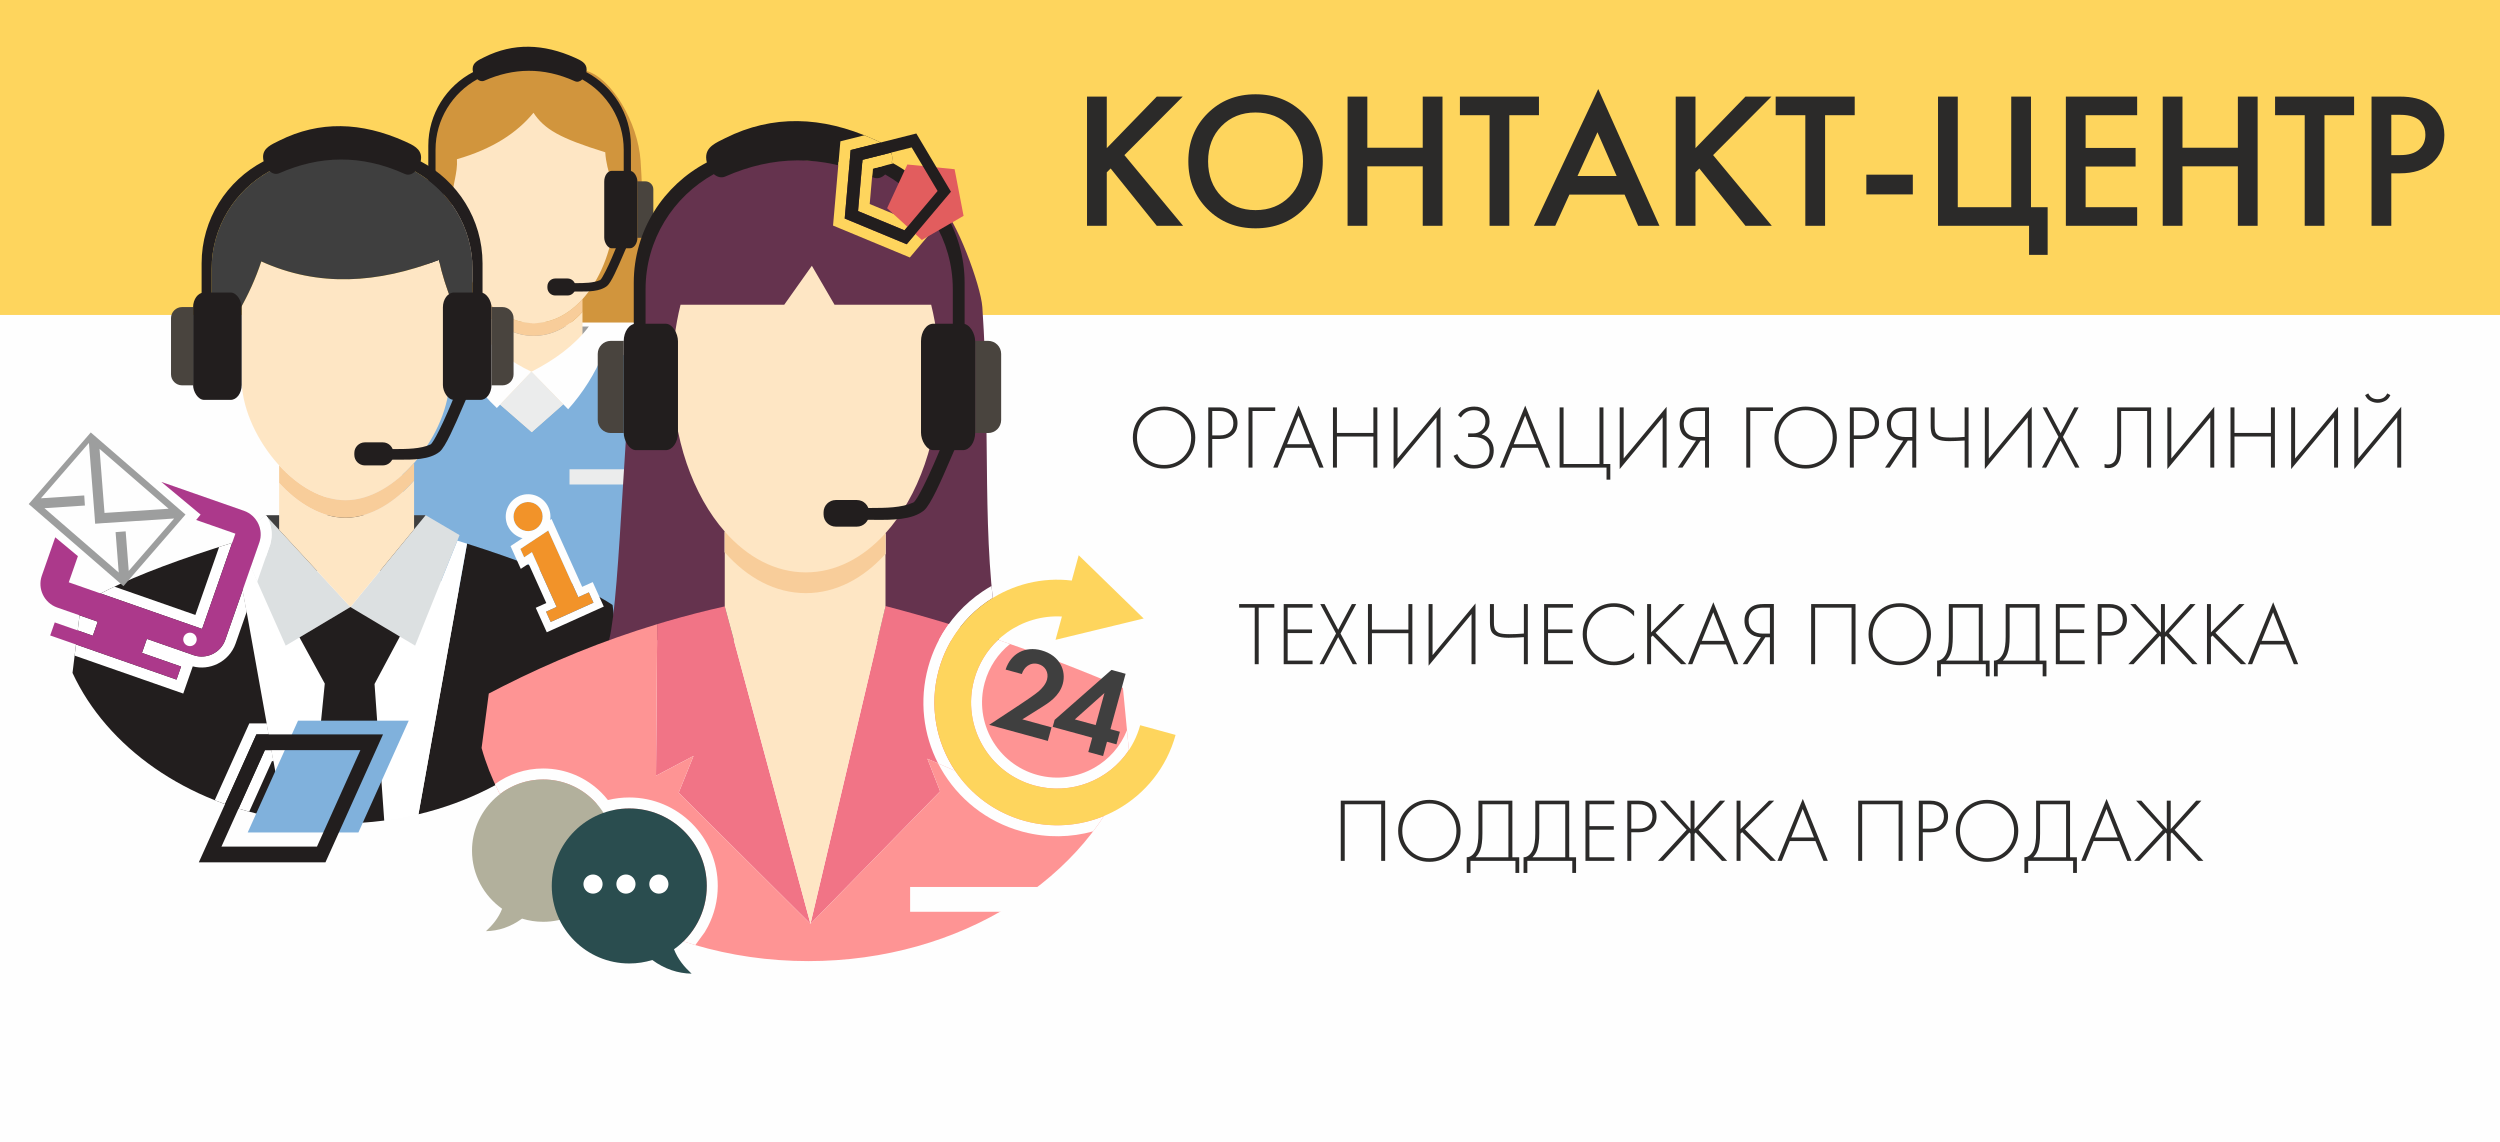 <?xml version="1.0" encoding="UTF-8"?> <!-- Creator: CorelDRAW X7 --> <svg xmlns="http://www.w3.org/2000/svg" xmlns:xlink="http://www.w3.org/1999/xlink" xml:space="preserve" width="100%" height="100%" shape-rendering="geometricPrecision" text-rendering="geometricPrecision" image-rendering="optimizeQuality" fill-rule="evenodd" clip-rule="evenodd" viewBox="0 0 537633 245533"> <g id="Слой_x0020_1">  <g id="_1815112729712"> <rect fill="#FEFEFE" width="537633" height="245533"></rect> <rect fill="#FED55D" width="537633" height="67733"></rect> <rect fill="none" stroke="#2B2A29" stroke-width="762" x="123466" y="67225" width="16855" height="9679"></rect> <path fill="#D1953D" d="M86552 69377c17107,-8 38563,-16 55669,-24 -4963,-4508 -3311,-17962 -4465,-34814 -562,-8199 -6224,-17722 -11623,-19291 -1644,-1039 -1221,82 -2866,-957 -6971,-373 -12310,700 -19281,327 -2725,2439 -5450,4877 -8175,7316 -920,2570 -1841,5140 -2761,7710 -3012,16854 -1689,36128 -6498,39733z"></path> <polygon fill="#9D9E9E" points="102039,69957 126627,70230 126627,78880 102039,78880 "></polygon> <path fill="#FEE6C4" d="M104091 73974l11291 41812 9883 -41812 0 -6908c-2929,3243 -6559,5163 -10490,5163 -4019,0 -7722,-2006 -10684,-5380l0 7125z"></path> <path fill="#EBECEC" d="M142014 120884l45 0 18028 0c-1153,-12034 -2307,-21668 -3460,-33702 -2086,-1747 -6335,-4144 -11242,-6397 -199,-92 -399,-183 -601,-274 -2268,10890 -2862,24977 -2770,40373z"></path> <path fill="#80B1DC" d="M86488 120884l44429 22093 11097 -22093c-92,-15396 502,-29483 2770,-40373 -6279,-2837 -13516,-5392 -18657,-6053l-3962 11569 -7812 6902 -8176 -7123 -2980 -11525c-5688,1070 -13207,4115 -19533,7279 2245,10620 -10610,32643 2824,39324z"></path> <rect fill="#EBECEC" x="122475" y="100919" width="17209" height="3273"></rect> <path fill="#FEFEFE" d="M102038 69957l-3084 5898c1459,4613 4256,8483 7893,11886l7440 -7803 7894 8075c3157,-3527 5765,-7603 7712,-12339l-3266 -5444c-3175,4174 -7471,7227 -12340,9708 -4394,-2082 -8581,-4995 -12249,-9981z"></path> <polygon fill="#EBECEC" points="121132,86940 114287,79938 107551,87003 114353,92929 "></polygon> <path fill="#F8CD9A" d="M125265 67066l0 -2734c-2929,3243 -6559,5163 -10490,5163 -4019,0 -7722,-2006 -10684,-5380l0 2734c2962,3374 6665,5380 10684,5380 3931,0 7561,-1920 10490,-5163z"></path> <path fill="#FEE6C4" d="M130161 32747c277,4451 2206,7378 2206,10569 0,14459 -7876,26179 -17592,26179 -9717,0 -17593,-11720 -17593,-26179 0,-3191 1294,-6108 1087,-9076 7660,-2208 12903,-5662 16457,-9986 2365,3539 5599,5452 15435,8493z"></path> <path fill="#49443E" d="M137076 38998l1712 0c942,0 1712,770 1712,1712l0 8716c0,942 -770,1712 -1712,1712l-1712 0 0 -12140z"></path> <path fill="#221E1E" d="M126087 15512c5694,2994 9601,8973 9601,15821l0 17861 -1557 0 0 -17003c0,-6474 -3606,-12146 -8907,-15110 -455,434 -1027,642 -1599,382 -6812,-3084 -13267,-2843 -19456,-116 -540,238 -1078,69 -1517,-311 -5346,2951 -8989,8648 -8989,15155l0 17003 -1556 0 0 -17861c0,-6857 3917,-12843 9625,-15833 -60,-229 -92,-460 -92,-683l0 0c0,-1391 1285,-1907 2529,-2529 6218,-3108 12718,-2897 19456,117 1269,568 2529,1138 2529,2529l0 0c0,189 -24,384 -67,578z"></path> <rect fill="#221E1E" x="129942" y="36742" width="7134" height="16654" rx="1621" ry="2304"></rect> <path fill="#EBECEC" d="M68416 121312l18387 0 153 0c52,-15249 -589,-29171 -2871,-39964 -141,71 -281,141 -421,212 -4491,2268 -8347,4575 -10496,6263 -1584,11975 -3168,21512 -4752,33489z"></path> <path fill="#221E1E" d="M132870 53345c455,0 910,0 1366,0 -1043,2345 -2922,7055 -3915,7849 -1828,1462 -5270,1039 -7627,1129 0,-348 0,-697 0,-1045 2071,-43 4717,123 6540,-719 688,-318 2799,-5099 3636,-7214z"></path> <path fill="#221E1E" fill-rule="nonzero" d="M132870 52964l1366 0 585 0 -237 534c-166,375 -402,922 -653,1505 -1069,2484 -2489,5780 -3373,6487 -1545,1236 -4059,1218 -6242,1202 -565,-3 -1111,-7 -1609,11l-394 15 0 -395 0 -1045 0 -372 374 -8 1124 -10c1802,-5 3832,-12 5264,-674 194,-89 660,-909 1201,-1983 816,-1620 1749,-3783 2240,-5026l96 -241 258 0zm784 762l-527 0c-513,1274 -1391,3293 -2173,4847 -610,1210 -1190,2160 -1561,2331 -1582,731 -3701,738 -5582,744l-736 5 0 280c393,-7 812,-4 1243,-1 2060,15 4433,32 5766,-1034 731,-585 2109,-3784 3147,-6195l423 -977z"></path> <rect fill="#221E1E" x="118101" y="60272" width="5265" height="2894" rx="1306" ry="1306"></rect> <path fill="#221E1E" fill-rule="nonzero" d="M119407 59891l2653 0c462,0 885,191 1191,495l1 1c304,306 495,728 495,1191l0 282c0,462 -191,885 -495,1191l-1 1c-306,304 -729,495 -1191,495l-2653 0c-463,0 -885,-191 -1191,-495l-1 -1c-304,-306 -495,-729 -495,-1191l0 -282c0,-463 191,-885 495,-1191l1 -1c306,-304 728,-495 1191,-495zm2653 762l-2653 0c-255,0 -487,105 -654,270l-1 1c-165,167 -270,399 -270,654l0 282c0,255 105,487 270,654l1 1c167,165 399,270 654,270l2653 0c255,0 487,-105 654,-270l1 -1c165,-167 270,-399 270,-654l0 -282c0,-255 -105,-487 -270,-654l-1 -1c-167,-165 -399,-270 -654,-270z"></path> <polygon fill="#FEFEFE" points="19519,92999 39891,110654 26544,126055 6172,108400 "></polygon> <path fill="#B2B3B3" d="M88182 42047l-1741 0c-957,0 -1739,782 -1739,1739l0 8860c0,957 782,1739 1739,1739l1741 0 0 -12338z"></path> <rect fill="#221E1E" x="88182" y="39754" width="7263" height="16925" rx="1650" ry="2342"></rect> <path fill="#221E1E" d="M100441 116918l91 29c10832,3441 19045,6663 25114,9706 2340,1173 4362,2320 6091,3442l947 7680c-4832,17929 -21362,32256 -42695,37334l8693 -48397 1759 -9794z"></path> <path fill="white" d="M50354 116611l91 -28c320,-99 642,-198 965,-296l4675 10518 5353 12043 13917 -8307 13916 8307 4877 -12126 4206 -10458c706,218 1402,437 2087,654l-1759 9794 -8693 48397c-5432,1293 -11174,1988 -17114,1988 -4046,0 -7999,-325 -11826,-938l-8863 -49345 -1832 -10203z"></path> <path fill="#221E1E" d="M17381 130095c1653,-1066 3573,-2139 5744,-3218 6766,-3364 15980,-6789 27229,-10266l1832 10203 8863 49345c-20929,-3355 -38040,-15443 -45455,-31444l1787 -14620z"></path> <rect fill="#3F3F3F" x="57122" y="110798" width="34415" height="11975"></rect> <polygon fill="#DCE0E1" points="98831,115078 91537,110798 75355,130541 61437,138848 51081,115545 57122,110798 75355,130541 89272,138848 "></polygon> <path fill="#221E1E" d="M64407 137076l10948 -6535 10635 6348 -5444 10207 2084 29365c-3177,417 -6435,636 -9755,636 -2029,0 -4034,-83 -6012,-241l2981 -29844 -5437 -9936z"></path> <path fill="#FEE6C4" d="M89049 103328l0 10506 -13694 16707 -15327 -16596 0 -10092c4035,4413 9145,7492 14276,7492l0 0c5332,0 10641,-3325 14745,-8017z"></path> <path fill="#FEE6C4" d="M96637 63482l0 18174c0,11214 -11119,25917 -22333,25917l0 0c-11214,0 -22332,-14702 -22332,-25917l0 -15807c1643,-2974 3076,-6158 4223,-9628 12270,5575 25059,4745 38191,-324 564,2594 1327,5118 2251,7585z"></path> <path fill="#F8CD9A" d="M89049 103328c-4104,4692 -9413,8017 -14745,8017l0 0c-5131,0 -10241,-3079 -14276,-7492l0 -3772c4035,4414 9145,7492 14276,7492l0 0c5332,0 10641,-3324 14745,-8016l0 3771z"></path> <path fill="#3F3F3F" d="M45515 75484l0 -17660c0,-13188 10790,-23978 23978,-23978l8144 0c13188,0 23978,10790 23978,23978l0 16153c-3249,-5731 -5840,-11693 -7229,-18080 -13132,5069 -25921,5899 -38191,324 -2480,7501 -6295,13666 -10680,19263z"></path> <rect fill="#221E1E" x="41524" y="62909" width="10448" height="23087" rx="2373" ry="3194"></rect> <path fill="#49443E" d="M41524 66038l-2374 0c-1306,0 -2373,1067 -2373,2373l0 12084c0,1306 1067,2373 2373,2373l2374 0 0 -16830z"></path> <path fill="#221E1E" d="M90463 34702c7894,4151 13309,12439 13309,21933l0 24759 -2157 0 0 -23570c0,-8975 -4999,-16839 -12349,-20947 -630,601 -1422,889 -2216,530 -9443,-4275 -18392,-3942 -26971,-162 -749,330 -1494,95 -2103,-431 -7412,4091 -12461,11989 -12461,21010l0 23570 -2158 0 0 -24759c0,-9507 5431,-17805 13343,-21950 -83,-317 -128,-637 -128,-946l0 0c0,-1929 1782,-2645 3507,-3507 8620,-4308 17631,-4016 26971,162 1760,788 3506,1578 3506,3506l0 0c0,262 -33,533 -93,802z"></path> <rect fill="#221E1E" x="95249" y="62909" width="10448" height="23087" rx="2373" ry="3194"></rect> <path fill="#49443E" d="M105697 66038l2374 0c1306,0 2373,1067 2373,2373l0 12084c0,1306 -1067,2373 -2373,2373l-2374 0 0 -16830z"></path> <path fill="#221E1E" d="M98010 85458c661,0 1321,0 1982,0 -1513,3403 -4239,10238 -5680,11391 -2653,2120 -7649,1507 -11069,1638 0,-506 0,-1011 1,-1517 3004,-62 6844,178 9490,-1044 999,-461 4063,-7400 5276,-10468z"></path> <path fill="#221E1E" fill-rule="nonzero" d="M98010 85077l1982 0 585 0 -238 534c-223,503 -573,1314 -947,2183 -1544,3589 -3593,8351 -4843,9351 -2194,1754 -5810,1728 -8952,1706 -823,-5 -1617,-11 -2341,16l-393 16 0 -396 1 -1517 1 -372 372 -8c513,-10 1063,-12 1622,-14 2634,-8 5601,-18 7716,-995 321,-148 1026,-1369 1826,-2957 1188,-2360 2542,-5503 3255,-7306l96 -241 258 0zm1400 762l-1142 0c-736,1839 -2035,4834 -3189,7127 -870,1726 -1689,3076 -2186,3305 -2265,1046 -5321,1056 -8034,1065 -420,1 -833,2 -1235,8l-1 751c621,-14 1288,-9 1976,-4 3020,21 6495,46 8476,-1538 1097,-877 3104,-5542 4617,-9059l718 -1655z"></path> <rect fill="#221E1E" x="76578" y="95510" width="7641" height="4200" rx="1896" ry="1896"></rect> <path fill="#221E1E" fill-rule="nonzero" d="M78473 95129l3851 0c624,0 1195,257 1607,668l1 1c411,412 668,981 668,1607l0 410c0,624 -257,1195 -668,1607l-1 1c-412,411 -983,668 -1607,668l-3851 0c-626,0 -1195,-257 -1607,-668l-1 -1c-411,-412 -668,-983 -668,-1607l0 -410c0,-626 257,-1195 668,-1607l1 -1c412,-411 981,-668 1607,-668zm3851 762l-3851 0c-416,0 -796,171 -1070,443l-1 1c-272,274 -443,654 -443,1070l0 410c0,416 171,796 443,1070l1 1c274,272 654,443 1070,443l3851 0c416,0 796,-171 1070,-443l1 -1c272,-274 443,-654 443,-1070l0 -410c0,-416 -171,-796 -443,-1070l-1 -1c-274,-272 -654,-443 -1070,-443z"></path> <path fill="#49443E" d="M134134 73304l-2795 0c-1538,0 -2795,1257 -2795,2795l0 14231c0,1538 1257,2795 2795,2795l2795 0 0 -19821z"></path> <polygon fill="none" points="145952,170480 149152,162557 141076,166823 141339,134226 141076,166823 149152,162557 145952,170480 174293,198669 "></polygon> <path fill="#65334E" d="M130976 137681c27927,-13 55855,-27 83783,-40 -3837,-21682 -1621,-44105 -3506,-71617 -316,-4613 -5679,-19180 -9127,-21971 -2373,-2912 -1864,-724 -4237,-3636 -2685,-1696 -5371,-3393 -8056,-5089 -11382,-610 -22764,-1219 -34146,-1829 -4449,3982 -8897,7964 -13346,11945 -1503,4196 -3006,8392 -4509,12587 -3698,27974 -4339,69955 -6856,79650zm59453 -18553l0 -4465c-4782,5295 -10709,8430 -17128,8430 -6560,0 -12606,-3275 -17442,-8783l0 4463c4836,5508 10882,8784 17442,8784 6419,0 12346,-3134 17128,-8429z"></path> <path fill="#F17486" d="M174293 198669l-28341 -28189 3200 -7923 -8076 4266 263 -32597c730,-222 1462,-439 2196,-653 4027,-1172 8133,-2230 12324,-3167l18245 67560 189 703z"></path> <polygon fill="#EBECEC" points="207815,166823 199435,163166 202177,170176 174293,198669 202177,170176 199435,163166 207815,166823 206834,135044 "></polygon> <path fill="#F17486" d="M206834 135044l981 31779 -8380 -3657 2742 7010 -27884 28493 48 -203 16088 -68133c4472,1163 8854,2401 13155,3706 1088,331 2171,666 3250,1005z"></path> <path fill="#FE9494" d="M243049 164197l-1559 -16268c-486,-207 -972,-414 -1459,-620 -10593,-4482 -21601,-8619 -33198,-12265l381 12337 601 19442 -8380 -3657 2742 7010 -27884 28493 -28340 -28189 3199 -7923 -8075 4266 155 -19298 107 -13299c-11705,3552 -22735,8069 -33215,13371 -1007,510 -2009,1027 -3007,1551l-1548 11707c7337,26250 36013,45832 70272,45832 32788,0 60460,-17938 69208,-42490z"></path> <polygon fill="#FEFEFE" points="195725,190746 221517,190746 223761,190746 223761,196079 213486,196079 195725,196079 "></polygon> <path fill="#FEE6C4" d="M200249 65536c1147,4616 1774,9608 1774,14817 0,14054 -4558,26522 -11594,34312l0 4463 0 11278 -16136 68263 -18434 -68263 0 -11633 0 -4463 36 40c-6877,-7807 -11316,-20129 -11316,-33997 0,-5209 627,-10201 1774,-14817l22298 0 5942 -8381 4876 8381 20780 0z"></path> <path fill="#F8CD9A" d="M190429 119128l0 -4464c-4783,5294 -10709,8430 -17128,8430 -6560,0 -12606,-3275 -17442,-8784l0 4463c4836,5508 10882,8784 17442,8784 6419,0 12345,-3134 17128,-8429z"></path> <path fill="#49443E" d="M209711 73304l2795 0c1538,0 2795,1257 2795,2795l0 14231c0,1538 -1257,2795 -2795,2795l-2795 0 0 -19821z"></path> <path fill="#221E1E" d="M191770 34960c9296,4888 15674,14649 15674,25830l0 29159 -2541 0 0 -27759c0,-10570 -5886,-19830 -14543,-24669 -742,708 -1675,1047 -2610,624 -11121,-5035 -21660,-4643 -31764,-191 -882,389 -1759,113 -2477,-507 -8728,4818 -14675,14119 -14675,24743l0 27759 -2541 0 0 -29159c0,-11196 6396,-20969 15714,-25851 -98,-373 -150,-750 -150,-1114l0 0c0,-2271 2097,-3114 4129,-4129 10152,-5074 20764,-4730 31764,190 2073,928 4129,1859 4129,4130l0 0c0,308 -38,626 -109,944z"></path> <rect fill="#221E1E" x="134134" y="69619" width="11667" height="27190" rx="2650" ry="3762"></rect> <rect fill="#221E1E" x="198065" y="69619" width="11647" height="27190" rx="2646" ry="3762"></rect> <path fill="#221E1E" d="M202813 96037c781,0 1561,0 2342,0 -1788,4021 -5009,12097 -6712,13459 -3134,2505 -9037,1781 -13078,1935 1,-597 1,-1195 2,-1792 3549,-73 8086,210 11212,-1234 1180,-545 4800,-8742 6234,-12368z"></path> <path fill="#221E1E" fill-rule="nonzero" d="M202813 95656l2342 0 585 0 -238 534c-282,635 -683,1565 -1120,2582 -1822,4235 -4240,9850 -5702,11020 -2574,2057 -6834,2027 -10536,2000 -973,-6 -1911,-13 -2766,19l-393 16 0 -396 2 -1792 1 -372 372 -8c608,-12 1253,-15 1911,-17 3121,-9 6636,-21 9149,-1182 395,-182 1237,-1635 2190,-3526 1406,-2791 3006,-6504 3849,-8637l96 -241 258 0zm1759 762l-1501 0c-866,2168 -2411,5734 -3783,8458 -1022,2027 -1978,3610 -2550,3874 -2663,1230 -6267,1242 -9467,1252 -518,1 -1029,3 -1524,10l-2 1026c752,-19 1563,-12 2401,-6 3580,26 7699,55 10060,-1832 1309,-1047 3685,-6566 5476,-10728 303,-706 594,-1381 890,-2054z"></path> <rect fill="#221E1E" x="177491" y="107914" width="9028" height="4962" rx="2240" ry="2240"></rect> <path fill="#221E1E" fill-rule="nonzero" d="M179730 107533l4550 0c720,0 1377,296 1850,769 474,474 770,1131 770,1851l0 484c0,718 -296,1375 -770,1849l-1 1c-474,474 -1131,770 -1849,770l-4550 0c-720,0 -1377,-296 -1851,-770 -473,-473 -769,-1130 -769,-1850l0 -484c0,-720 296,-1375 769,-1850l1 -1c475,-473 1130,-769 1850,-769zm4550 762l-4550 0c-511,0 -977,210 -1313,544l-1 1c-334,336 -544,802 -544,1313l0 484c0,511 210,977 545,1312 336,336 802,546 1313,546l4550 0c512,0 978,-210 1312,-545l1 -1c335,-334 545,-800 545,-1312l0 -484c0,-511 -210,-977 -546,-1313 -335,-335 -801,-545 -1312,-545z"></path> <g> <path fill="#FED55D" d="M200474 42448c-605,-347 -921,-184 -1969,-1316l-2238 2656 -2447 2904 -3398 -1411 -3388 -1407 330 -3790 334 -3834 2568 -649 -433 -273 -4408 -236 -417 4789 -480 5509 4988 2071 4989 2072 3563 -4230 2406 -2855z"></path> <path fill="#FED55D" d="M191770 34960c111,58 222,118 332,178l-756 191 -3648 921 -157 1802c-766,-343 -1530,-660 -2291,-951l238 -2730 5285 -1333 880 -222c145,354 226,750 226,1199l0 0c0,309 -38,627 -109,945zm5932 4125c1071,960 2071,1997 2992,3103l-2007 2381c-497,-620 -1021,-1218 -1567,-1794l1628 -1932 -1046 -1758z"></path> </g> <g> <path fill="#FED55D" d="M203674 45868c-541,-798 -1064,-1423 -1549,-1815l-2380 2825 -4761 5650 -6665 -2767 -6665 -2767 641 -7361 409 -4687 -2363 -126 -402 4609 -641 7361 -150 1720 1600 664 6665 2767 6665 2768 1591 660 1117 -1325 4761 -5651 2127 -2525z"></path> <path fill="#FED55D" d="M202125 44053c472,670 917,1361 1334,2070l-1912 2270 -162 192c-402,-725 -835,-1431 -1297,-2115l2037 -2417zm-19529 -7870c-775,-240 -1548,-453 -2318,-640l303 -3475 146 -1674 1637 -414 3516 -887c622,250 1245,514 1870,793 550,247 1100,493 1610,765l-6423 1621 -341 3911z"></path> </g> <g> <path fill="#FEFEFE" d="M201905 137647l2699 -1c2210,-3749 5286,-6830 8885,-9048 -93,-860 -178,-1723 -256,-2587 -665,374 -1315,775 -1948,1201 -3872,2605 -7127,6157 -9380,10435zm12700 -6l154 0 -21 -124 -133 124z"></path> <polygon fill="#FEFEFE" points="205416,165776 201741,164173 "></polygon> <path fill="#FEFEFE" d="M205416 165776l-3675 -1603c-3157,-6165 -4109,-13485 -2134,-20696 943,-3442 2472,-6566 4451,-9293 799,244 1596,490 2390,739 -2050,2651 -3628,5739 -4568,9173 -2108,7698 -583,15533 3536,21680z"></path> <path fill="#FEFEFE" d="M242772 161310l-410 -4275c-1386,3503 -3907,6297 -7013,8067 -3595,2049 -7971,2728 -12273,1550 -4298,-1177 -7714,-3988 -9760,-7579 -2049,-3595 -2728,-7971 -1550,-12273 933,-3405 2890,-6257 5448,-8312 -853,-298 -1709,-593 -2568,-886 -2395,2254 -4220,5175 -5153,8579 -2701,9860 3103,20043 12964,22744 7905,2165 16018,-1138 20315,-7615zm-19080 -20490l-20 -8 -4 14 24 -6zm-18276 24956l-3675 -1603c197,384 401,763 615,1137 3645,6395 9732,11401 17396,13500l338 93 9 0c5101,1330 10246,1203 14989,-126 817,-1077 1594,-2176 2328,-3297 -5222,2158 -11173,2666 -17045,1057 -6367,-1744 -11549,-5675 -14955,-10761z"></path> </g> <path fill="#FEFEFE" d="M106448 168623c337,727 692,1446 1062,2159 2579,-1977 5803,-3152 9302,-3152 4582,0 8692,2014 11497,5204 -2434,966 -4620,2419 -6440,4239 -2014,2014 -3579,4478 -4531,7227 616,637 1249,1263 1896,1878 1431,-5303 5413,-9558 10548,-11369 1479,2354 2334,5139 2334,8125 0,3985 -1523,7613 -4018,10335 660,445 1328,880 2007,1305 2725,-3109 4377,-7182 4377,-11640 0,-3191 -846,-6185 -2326,-8768 1027,-198 2087,-303 3172,-303 9205,0 16668,7462 16668,16668 0,4670 -1921,8890 -5015,11917 842,277 1691,543 2548,795l2018 -2761c244,-396 474,-801 688,-1215 1358,-2622 2126,-5594 2126,-8736 0,-5255 -2131,-10015 -5575,-13458 -3444,-3444 -8203,-5575 -13458,-5575 -1583,0 -3121,193 -4592,557 -443,-567 -921,-1106 -1430,-1615 -3197,-3197 -7615,-5175 -12494,-5175 -3872,0 -7453,1246 -10364,3358z"></path> <path fill="#B2B09C" d="M107981 195434c-770,1992 -2040,3483 -3469,4816 2691,-53 5285,-889 7757,-2698l-1 0c1436,446 2962,686 4544,686 8453,0 15304,-6852 15304,-15304 0,-8452 -6851,-15304 -15304,-15304 -8452,0 -15304,6852 -15304,15304 0,5164 2558,9730 6475,12501l-2 -1z"></path> <path fill="#FED55D" d="M245200 155961l7613 2085c-3852,14065 -18377,22344 -32442,18491 -14064,-3852 -22343,-18376 -18491,-32441 3503,-12787 15826,-20790 28606,-19244l1491 -5447 13976 13605 -18958 4585 1372 -5009c-8527,-479 -16527,5025 -18874,13595 -2700,9860 3103,20043 12964,22744 9860,2700 20042,-3104 22743,-12964z"></path> <path fill="#3F3F3F" fill-rule="nonzero" d="M242067 144900l-3049 -835 -12215 10744 -414 1512 8495 2326 -842 3075 3179 871 842 -3075 2032 557 742 -2710 -2032 -557 3262 -11908zm-10923 9810l6373 -5678 -1891 6905 -4482 -1227z"></path> <path fill="#3F3F3F" fill-rule="nonzero" d="M212724 155883l12611 3454 799 -2918 -6279 -1720 3888 -2437c1755,-1088 4081,-2523 4816,-5207 756,-2762 -572,-6095 -4610,-7201 -3440,-942 -6562,639 -7689,4140l3491 957c459,-1471 1783,-2621 3555,-2136 1459,400 2287,1775 1858,3338 -278,1016 -1118,1935 -1779,2510 -883,767 -3550,2529 -3963,2808l-6698 4412z"></path> <polygon fill="#F29329" points="118423,133760 120696,132735 125358,130633 127631,129608 126633,127394 124360,128418 118711,115889 117896,114082 111900,118048 112715,119854 114389,118747 119698,130520 117425,131545 "></polygon> <path fill="#FEFEFE" d="M121383 134260l-2273 1025 -1524 687 -688 -1525 -998 -2215 -688 -1524 1525 -688 748 -337 -3813 -8457 -34 22 -1640 1085 -808 -1792 -815 -1806 -584 -1297 1186 -785 5996 -3965 1641 -1085 807 1792 815 1807 4961 11004 748 -338 1525 -687 688 1525 998 2215 688 1525 -1526 687 -2273 1025 -4662 2102zm-2960 -500l2273 -1025 4662 -2102 2273 -1025 -998 -2214 -2273 1024 -5649 -12529 -815 -1807 -5995 3966 814 1806 1674 -1107 5309 11773 -2273 1025 998 2215z"></path> <circle fill="#F29329" transform="matrix(0.055 -0.025 0.025 0.055 113567 111090)" r="51858"></circle> <path fill="#FEFEFE" d="M111967 106559c1102,-390 2267,-353 3298,37 1152,436 2138,1311 2683,2520 545,1208 548,2524 113,3672 -436,1152 -1311,2138 -2519,2683l-1 0c-1208,545 -2523,548 -3672,113 -1152,-436 -2137,-1310 -2682,-2519l2 -1 0 0 -3 1 -24 -55 -126 -252 0 -68c-390,-1102 -353,-2267 37,-3298 436,-1152 1311,-2137 2519,-2682l334 -151 41 0zm313 1676c1577,-711 3432,-9 4143,1568 711,1577 9,3432 -1569,4143 -1577,711 -3431,9 -4142,-1568 -711,-1577 -9,-3432 1568,-4143z"></path> <path fill="#2A4D4F" d="M144946 204146c839,2169 2223,3793 3779,5244 -2932,-58 -5756,-968 -8449,-2938l1 0c-1564,486 -3226,747 -4949,747 -9206,0 -16669,-7462 -16669,-16668 0,-9206 7463,-16668 16669,-16668 9205,0 16668,7462 16668,16668 0,5624 -2786,10597 -7052,13616l2 -1z"></path> <circle fill="white" cx="141690" cy="190123" r="2061"></circle> <circle fill="white" cx="134611" cy="190123" r="2061"></circle> <circle fill="white" cx="127531" cy="190123" r="2061"></circle> <g> <polygon fill="white" points="55320,125084 53045,131594 52197,126873 53922,121938 "></polygon> <path fill="white" d="M46735 142781c-1600,772 -3466,997 -5284,527l-285 816 -980 2802 -778 2228 -2225 -777 -21134 -7387 293 -2395 21618 7555 979 -2803 -8408 -2938 1055 -3019 10025 3504c2787,974 5863,-509 6837,-3296l3749 -10725 848 4721 -2370 6781c-702,2010 -2160,3548 -3940,4406zm-22134 -16620l17413 6086 5110 -14621c921,-295 1857,-589 2807,-884l-6469 18509 -21810 -7623c477,-250 968,-500 1473,-751 479,-238 972,-477 1476,-716zm-7890 9417l397 -3248 3913 1368 -1055 3019 -3255 -1139z"></path> <path fill="white" d="M57222 110798c155,247 296,502 423,764 796,1652 1010,3588 477,5462l0 42 -138 396 -862 2466 0 -9130 100 0z"></path> <path fill="white" d="M57405 111105c85,150 165,302 240,457 796,1652 1010,3588 477,5462l0 42 -138 396 -2664 7622 -1398 -3147 1835 -5251c537,-1537 327,-3161 -436,-4473l1801 -1415 283 307z"></path> </g> <path fill="#AC398B" d="M38939 143348l-8408 -2939 1055 -3019 10025 3504c2787,974 5863,-509 6837,-3296l7309 -20912c974,-2787 -509,-5864 -3296,-6838l-17767 -6209 8447 7029 -958 1152 8438 2950 -7159 20481 -28674 -10022 1966 -5626 -4873 -4055 -2887 8261c-974,2787 509,5863 3296,6837l8731 3052 -1055 3019 -8192 -2864 -980 2803 27166 9494 979 -2802zm2310 -7009c-655,-228 -1371,117 -1600,772 -229,654 117,1371 771,1600 655,229 1372,-116 1601,-771 228,-655 -117,-1372 -772,-1601z"></path> <path fill="#9D9E9E" d="M39892 110653l-20373 -17654 -13347 15401 20372 17655 13348 -15402zm-3630 -1247l-14858 -12876 1070 13775 13788 -899zm-14539 3128l-1250 97 -1 -15 -15 1 -82 -1251 -1252 -16118 -10319 11907 9311 -608 142 2170 -8700 568 15974 13844 -675 -8693 2168 -168 661 8503 9760 -11263 -15722 1026z"></path> <polygon fill="#E25D5E" points="205290,36389 206255,41404 207219,46419 202733,49012 198247,51605 194510,48192 190773,44779 192950,40077 195127,35375 200209,35882 "></polygon> <path fill="#221E1E" d="M197060 28708l3723 6260 3723 6259 -4761 5651 -4761 5650 -6665 -2767 -6665 -2767 641 -7361 642 -7361 7062 -1782 7061 -1782zm-1001 2996l2786 4685 2787 4685 -3564 4229 -3563 4230 -4989 -2072 -4988 -2071 480 -5509 480 -5510 5285 -1333 5286 -1334z"></path> <g> <path fill="white" d="M58384 161318l19118 0 -7082 15739c-849,-28 -1693,-70 -2533,-125l5962 -13249 -15040 0 -425 -2365z"></path> <path fill="white" d="M56961 161318l1423 0 425 2365 -323 0 -4893 10872c-770,-209 -1533,-431 -2290,-664l5658 -12573z"></path> <path fill="white" d="M68415 161318l9087 0 -7082 15739c-849,-28 -1693,-70 -2533,-126l5962 -13248 -5671 0 237 -2365z"></path> </g> <g> <path fill="white" d="M57352 155572l25018 0 3654 0 -1501 3336 -8149 18108c-870,41 -1744,66 -2623,76l8619 -19154 -24594 0 -424 -2366z"></path> <path fill="white" d="M55136 155572l2216 0 424 2366 -2640 0 -6743 14984c-746,-267 -1484,-544 -2214,-834l6804 -15121 628 -1395 1525 0z"></path> <path fill="white" d="M68989 155572l12158 0 168 2366 -12563 0 237 -2366zm12823 9360l-5438 12084c-870,40 -1744,66 -2624,76l7709 -17130 353 4970z"></path> </g> <path fill="#80B1DC" fill-rule="nonzero" d="M64090 154980l23808 0 -10822 24049 -23809 0 10823 -24049zm11904 0m6493 12024m-17315 12025m-6493 -12025"></path> <path fill="#221E1E" d="M55136 157938l27234 0 -12379 27509 -27234 0 12379 -27509zm1825 3380l20541 0 -9336 20748 -20542 0 9337 -20748z"></path> <path fill="#2B2A29" fill-rule="nonzero" d="M238017 20775l0 11081 10748 -11081 5582 0 -12539 12581 12623 15205 -5666 0 -9915 -12331 -833 833 0 11498 -4249 0 0 -27786 4249 0zm21663 3624c2749,-2749 6193,-4124 10331,-4124 4138,0 7582,1375 10331,4124 2750,2749 4125,6179 4125,10290 0,4110 -1375,7540 -4125,10289 -2749,2750 -6193,4125 -10331,4125 -4138,0 -7582,-1375 -10331,-4125 -2750,-2749 -4124,-6179 -4124,-10289 0,-4111 1374,-7541 4124,-10290zm2999 17851c1916,1958 4361,2937 7332,2937 2972,0 5416,-979 7332,-2937 1916,-1958 2874,-4479 2874,-7561 0,-3083 -958,-5604 -2874,-7562 -1916,-1957 -4360,-2936 -7332,-2936 -2971,0 -5416,979 -7332,2936 -1916,1958 -2874,4479 -2874,7562 0,3082 958,5603 2874,7561zm31369 -21475l0 10998 11915 0 0 -10998 4249 0 0 27786 -4249 0 0 -12789 -11915 0 0 12789 -4249 0 0 -27786 4249 0zm36910 3999l-6374 0 0 23787 -4249 0 0 -23787 -6374 0 0 -3999 16997 0 0 3999zm21329 23787l-2916 -6707 -11873 0 -3041 6707 -4582 0 13830 -29411 13164 29411 -4582 0zm-13039 -10706l8415 0 -4124 -9415 -4291 9415zm25370 -17080l0 11081 10748 -11081 5582 0 -12539 12581 12622 15205 -5665 0 -9915 -12331 -833 833 0 11498 -4249 0 0 -27786 4249 0zm34243 3999l-6373 0 0 23787 -4250 0 0 -23787 -6373 0 0 -3999 16996 0 0 3999zm2500 17038l0 -4249 9998 0 0 4249 -9998 0zm15414 6749l0 -27786 4249 0 0 23787 11498 0 0 -23787 4249 0 0 23787 3582 0 0 10248 -3999 0 0 -6249 -19579 0zm42825 -27786l0 3999 -11081 0 0 7040 10748 0 0 3999 -10748 0 0 8749 11081 0 0 3999 -15331 0 0 -27786 15331 0zm9748 0l0 10998 11914 0 0 -10998 4250 0 0 27786 -4250 0 0 -12789 -11914 0 0 12789 -4249 0 0 -27786 4249 0zm36910 3999l-6374 0 0 23787 -4249 0 0 -23787 -6374 0 0 -3999 16997 0 0 3999zm3749 -3999l6124 0c2555,0 4582,500 6082,1499 1111,750 1965,1729 2562,2937 597,1208 895,2479 895,3812 0,2500 -902,4527 -2707,6082 -1695,1445 -3958,2167 -6791,2167l-1916 0 0 11289 -4249 0 0 -27786zm4249 3916l0 8665 1916 0c1778,0 3125,-396 4041,-1188 917,-791 1375,-1853 1375,-3187 0,-472 -62,-916 -187,-1333 -125,-416 -362,-868 -709,-1354 -347,-485 -909,-875 -1687,-1166 -778,-292 -1736,-437 -2874,-437l-1875 0z"></path> <path fill="#2B2A29" fill-rule="nonzero" d="M245563 89379c1294,-1294 2885,-1940 4773,-1940 1889,0 3480,646 4773,1940 1294,1293 1941,2872 1941,4734 0,1863 -647,3438 -1941,4725 -1293,1287 -2884,1930 -4773,1930 -1888,0 -3479,-643 -4773,-1930 -1293,-1287 -1940,-2862 -1940,-4725 0,-1862 647,-3441 1940,-4734zm621 8916c1112,1131 2496,1697 4152,1697 1656,0 3040,-566 4152,-1697 1113,-1132 1669,-2526 1669,-4182 0,-1668 -556,-3069 -1669,-4201 -1112,-1131 -2496,-1697 -4152,-1697 -1656,0 -3040,566 -4152,1697 -1112,1132 -1669,2533 -1669,4201 0,1656 557,3050 1669,4182zm16182 -3891l-1669 0 0 6151 -854 0 0 -12942 2503 0c1100,0 2005,294 2717,883 711,589 1067,1420 1067,2493 0,1061 -343,1895 -1029,2503 -685,608 -1597,912 -2735,912zm-1669 -6015l0 5239 1707 0c854,0 1540,-236 2057,-708 518,-472 776,-1109 776,-1911 0,-815 -262,-1456 -786,-1921 -523,-466 -1251,-699 -2182,-699l-1572 0zm7800 12166l0 -12942 5744 0 0 776 -4890 0 0 12166 -854 0zm15212 0l-1727 -4249 -5510 0 -1727 4249 -931 0 5452 -13330 5375 13330 -932 0zm-6927 -5025l4890 0 -2426 -6132 -2464 6132zm10730 -7917l0 5491 7839 0 0 -5491 854 0 0 12942 -854 0 0 -6675 -7839 0 0 6675 -854 0 0 -12942 854 0zm21421 12942l0 -10788 -9236 11118 0 -13272 854 0 0 10982 9236 -11118 0 13078 -854 0zm5239 -10749l-621 -524c750,-1229 1921,-1843 3512,-1843 983,0 1766,278 2348,834 621,569 931,1345 931,2328 0,1281 -569,2225 -1708,2833 828,207 1469,621 1921,1242 453,621 679,1345 679,2173 0,1358 -491,2393 -1474,3105 -750,543 -1688,814 -2814,814 -1073,0 -1979,-262 -2716,-785 -737,-524 -1287,-1174 -1649,-1950l815 -388c323,776 831,1361 1523,1756 692,394 1387,591 2086,591 879,0 1623,-226 2231,-679 737,-543 1106,-1364 1106,-2464 0,-905 -307,-1610 -922,-2115 -614,-504 -1458,-757 -2532,-757l-1164 0 0 -776 1164 0c686,0 1284,-236 1795,-708 511,-472 766,-1103 766,-1892 0,-672 -200,-1229 -601,-1668 -440,-479 -1067,-718 -1882,-718 -1177,0 -2109,530 -2794,1591zm18277 10749l-1727 -4249 -5510 0 -1727 4249 -931 0 5452 -13330 5375 13330 -932 0zm-6927 -5025l4890 0 -2426 -6132 -2464 6132zm9876 5025l0 -12942 854 0 0 12166 7722 0 0 -12166 854 0 0 12166 1475 0 0 3376 -815 0 0 -2600 -10090 0zm22158 0l0 -10788 -9236 11118 0 -13272 854 0 0 10982 9236 -11118 0 13078 -854 0zm3260 0l3919 -5801c-491,-13 -977,-110 -1455,-292 -168,-64 -340,-152 -514,-261 -175,-110 -395,-285 -660,-524 -265,-240 -482,-576 -650,-1009 -168,-434 -252,-928 -252,-1485 0,-763 168,-1400 504,-1911 337,-511 731,-896 1184,-1154 569,-337 1377,-505 2425,-505l2212 0 0 12942 -854 0 0 -5801 -970 0 -3880 5801 -1009 0zm5859 -12166l-1358 0c-750,0 -1339,104 -1765,311 -453,207 -809,530 -1068,970 -258,440 -388,944 -388,1513 0,906 285,1611 854,2115 505,453 1255,679 2251,679l1474 0 0 -5588zm8867 12166l0 -12942 5744 0 0 776 -4890 0 0 12166 -854 0zm7994 -11176c1294,-1294 2885,-1940 4773,-1940 1889,0 3480,646 4773,1940 1294,1293 1941,2872 1941,4734 0,1863 -647,3438 -1941,4725 -1293,1287 -2884,1930 -4773,1930 -1888,0 -3479,-643 -4773,-1930 -1293,-1287 -1940,-2862 -1940,-4725 0,-1862 647,-3441 1940,-4734zm621 8916c1112,1131 2496,1697 4152,1697 1656,0 3040,-566 4152,-1697 1113,-1132 1669,-2526 1669,-4182 0,-1668 -556,-3069 -1669,-4201 -1112,-1131 -2496,-1697 -4152,-1697 -1656,0 -3040,566 -4152,1697 -1112,1132 -1669,2533 -1669,4201 0,1656 557,3050 1669,4182zm16182 -3891l-1669 0 0 6151 -854 0 0 -12942 2503 0c1100,0 2005,294 2717,883 711,589 1067,1420 1067,2493 0,1061 -343,1895 -1029,2503 -685,608 -1597,912 -2735,912zm-1669 -6015l0 5239 1707 0c854,0 1540,-236 2057,-708 518,-472 776,-1109 776,-1911 0,-815 -262,-1456 -786,-1921 -523,-466 -1251,-699 -2182,-699l-1572 0zm6714 12166l3919 -5801c-491,-13 -977,-110 -1455,-292 -168,-64 -340,-152 -514,-261 -175,-110 -395,-285 -660,-524 -265,-240 -482,-576 -650,-1009 -168,-434 -252,-928 -252,-1485 0,-763 168,-1400 504,-1911 337,-511 731,-896 1184,-1154 569,-337 1377,-505 2425,-505l2212 0 0 12942 -854 0 0 -5801 -970 0 -3880 5801 -1009 0zm5859 -12166l-1358 0c-750,0 -1339,104 -1765,311 -453,207 -809,530 -1068,970 -258,440 -388,944 -388,1513 0,906 285,1611 854,2115 505,453 1255,679 2251,679l1474 0 0 -5588zm11254 12166l0 -5821c-1449,91 -2549,136 -3299,136 -1177,0 -2056,-142 -2639,-427 -569,-272 -937,-631 -1106,-1077 -168,-446 -252,-1051 -252,-1814l0 -3939 854 0 0 3939c0,259 6,462 19,611 13,149 49,340 107,573 58,232 165,439 320,620 155,182 356,330 602,447 401,194 1190,291 2367,291 892,0 1901,-45 3027,-136l0 -6345 853 0 0 12942 -853 0zm13582 0l0 -10788 -9236 11118 0 -13272 854 0 0 10982 9236 -11118 0 13078 -854 0zm3046 0l3551 -6597 -3396 -6345 932 0 2930 5530 2949 -5530 931 0 -3376 6345 3551 6597 -931 0 -3124 -5821 -3085 5821 -932 0zm16182 -12942l7296 0 0 12942 -854 0 0 -12166 -5588 0 0 7529c0,646 -10,1148 -29,1503 -20,356 -101,780 -243,1271 -142,492 -356,893 -640,1203 -466,518 -1093,776 -1882,776 -207,0 -466,-38 -776,-116l0 -776c258,77 498,116 718,116 504,0 924,-168 1261,-504 233,-233 404,-563 514,-990 110,-427 175,-798 194,-1115 19,-317 29,-773 29,-1368l0 -8305zm20024 12942l0 -10788 -9236 11118 0 -13272 854 0 0 10982 9236 -11118 0 13078 -854 0zm5200 -12942l0 5491 7839 0 0 -5491 854 0 0 12942 -854 0 0 -6675 -7839 0 0 6675 -854 0 0 -12942 854 0zm21421 12942l0 -10788 -9236 11118 0 -13272 854 0 0 10982 9236 -11118 0 13078 -854 0zm13582 0l0 -10788 -9236 11118 0 -13272 854 0 0 10982 9236 -11118 0 13078 -854 0zm-6907 -15581l679 -368c375,828 1054,1242 2037,1242 983,0 1662,-414 2037,-1242l679 368c-271,595 -662,1019 -1173,1271 -511,253 -1026,379 -1543,379 -517,0 -1032,-126 -1542,-379 -511,-252 -903,-676 -1174,-1271zm-234581 45703l-3357 0 0 12166 -854 0 0 -12166 -3356 0 0 -776 7567 0 0 776zm8226 -776l0 776 -5355 0 0 4696 5239 0 0 776 -5239 0 0 5918 5355 0 0 776 -6209 0 0 -12942 6209 0zm1494 12942l3551 -6597 -3396 -6345 932 0 2930 5530 2949 -5530 931 0 -3376 6345 3551 6597 -931 0 -3124 -5821 -3085 5821 -932 0zm11273 -12942l0 5491 7839 0 0 -5491 854 0 0 12942 -854 0 0 -6675 -7839 0 0 6675 -854 0 0 -12942 854 0zm21421 12942l0 -10788 -9236 11118 0 -13272 854 0 0 10982 9236 -11118 0 13078 -854 0zm11254 0l0 -5821c-1449,91 -2549,136 -3299,136 -1177,0 -2056,-142 -2639,-427 -569,-272 -937,-631 -1106,-1077 -168,-446 -252,-1051 -252,-1814l0 -3939 854 0 0 3939c0,259 6,462 19,611 13,149 49,340 107,573 58,232 165,439 320,620 155,182 356,330 602,447 401,194 1190,291 2367,291 892,0 1901,-45 3027,-136l0 -6345 853 0 0 12942 -853 0zm10555 -12942l0 776 -5355 0 0 4696 5239 0 0 776 -5239 0 0 5918 5355 0 0 776 -6209 0 0 -12942 6209 0zm13155 1514l0 1125c-556,-647 -1212,-1148 -1969,-1504 -757,-355 -1555,-533 -2396,-533 -1643,0 -3021,575 -4133,1727 -1112,1151 -1669,2554 -1669,4210 0,918 178,1759 534,2522 356,764 821,1381 1397,1853 576,473 1200,835 1872,1087 673,252 1346,378 2018,378 725,0 1475,-158 2251,-475 776,-317 1475,-812 2095,-1484l0 1125c-1215,1074 -2651,1610 -4307,1610 -1914,0 -3518,-653 -4812,-1959 -1293,-1307 -1940,-2872 -1940,-4696 0,-1862 653,-3441 1959,-4734 1307,-1294 2892,-1940 4754,-1940 1708,0 3156,562 4346,1688zm3648 -1514l0 6093 6112 -6093 1125 0 -6267 6190 6636 6752 -1164 0 -6093 -6170 -349 330 0 5840 -854 0 0 -12942 854 0zm17831 12942l-1727 -4249 -5510 0 -1727 4249 -931 0 5452 -13330 5375 13330 -932 0zm-6927 -5025l4890 0 -2426 -6132 -2464 6132zm8790 5025l3919 -5801c-491,-13 -977,-110 -1455,-292 -168,-64 -340,-152 -514,-261 -175,-110 -395,-285 -660,-524 -265,-240 -482,-576 -650,-1009 -168,-434 -252,-928 -252,-1485 0,-763 168,-1400 504,-1911 337,-511 731,-896 1184,-1154 569,-337 1377,-505 2425,-505l2212 0 0 12942 -854 0 0 -5801 -970 0 -3880 5801 -1009 0zm5859 -12166l-1358 0c-750,0 -1339,104 -1765,311 -453,207 -809,530 -1068,970 -258,440 -388,944 -388,1513 0,906 285,1611 854,2115 505,453 1255,679 2251,679l1474 0 0 -5588zm8867 -776l9547 0 0 12942 -854 0 0 -12166 -7839 0 0 12166 -854 0 0 -12942zm14281 1766c1294,-1294 2885,-1940 4773,-1940 1889,0 3480,646 4773,1940 1294,1293 1941,2872 1941,4734 0,1863 -647,3438 -1941,4725 -1293,1287 -2884,1930 -4773,1930 -1888,0 -3479,-643 -4773,-1930 -1293,-1287 -1940,-2862 -1940,-4725 0,-1862 647,-3441 1940,-4734zm621 8916c1112,1131 2496,1697 4152,1697 1656,0 3040,-566 4152,-1697 1113,-1132 1669,-2526 1669,-4182 0,-1668 -556,-3069 -1669,-4201 -1112,-1131 -2496,-1697 -4152,-1697 -1656,0 -3040,566 -4152,1697 -1112,1132 -1669,2533 -1669,4201 0,1656 557,3050 1669,4182zm14707 -10682l7296 0 0 12166 1474 0 0 3376 -815 0 0 -2600 -9662 0 0 2600 -815 0 0 -3376c439,0 840,-162 1203,-485 362,-324 646,-744 853,-1261 311,-789 466,-1921 466,-3396l0 -7024zm854 776l0 6248c0,1591 -155,2794 -466,3609 -220,582 -550,1093 -989,1533l7043 0 0 -11390 -5588 0zm11370 -776l7296 0 0 12166 1474 0 0 3376 -815 0 0 -2600 -9662 0 0 2600 -815 0 0 -3376c439,0 840,-162 1203,-485 362,-324 646,-744 853,-1261 311,-789 466,-1921 466,-3396l0 -7024zm854 776l0 6248c0,1591 -155,2794 -466,3609 -220,582 -550,1093 -989,1533l7043 0 0 -11390 -5588 0zm16143 -776l0 776 -5355 0 0 4696 5239 0 0 776 -5239 0 0 5918 5355 0 0 776 -6209 0 0 -12942 6209 0zm5317 6791l-1669 0 0 6151 -854 0 0 -12942 2503 0c1100,0 2005,294 2717,883 711,589 1067,1420 1067,2493 0,1061 -343,1895 -1029,2503 -685,608 -1597,912 -2735,912zm-1669 -6015l0 5239 1707 0c854,0 1540,-236 2057,-708 518,-472 776,-1109 776,-1911 0,-815 -262,-1456 -786,-1921 -523,-466 -1251,-699 -2182,-699l-1572 0zm12748 -776l853 0 0 6093 5472 -6093 1125 0 -5743 6267 6170 6675 -1125 0 -5647 -6093 -252 253 0 5840 -853 0 0 -5840 -253 -253 -5646 6093 -1125 0 6170 -6675 -5743 -6267 1125 0 5472 6093 0 -6093zm10749 0l0 6093 6112 -6093 1125 0 -6267 6190 6636 6752 -1164 0 -6093 -6170 -349 330 0 5840 -854 0 0 -12942 854 0zm17831 12942l-1727 -4249 -5510 0 -1727 4249 -931 0 5452 -13330 5375 13330 -932 0zm-6927 -5025l4890 0 -2426 -6132 -2464 6132zm-198036 34371l9547 0 0 12942 -854 0 0 -12166 -7839 0 0 12166 -854 0 0 -12942zm14281 1766c1294,-1294 2885,-1940 4773,-1940 1889,0 3480,646 4773,1940 1294,1293 1941,2872 1941,4734 0,1863 -647,3438 -1941,4725 -1293,1287 -2884,1930 -4773,1930 -1888,0 -3479,-643 -4773,-1930 -1293,-1287 -1940,-2862 -1940,-4725 0,-1862 647,-3441 1940,-4734zm621 8916c1112,1131 2496,1697 4152,1697 1656,0 3040,-566 4152,-1697 1113,-1132 1669,-2526 1669,-4182 0,-1668 -556,-3069 -1669,-4201 -1112,-1131 -2496,-1697 -4152,-1697 -1656,0 -3040,566 -4152,1697 -1112,1132 -1669,2533 -1669,4201 0,1656 557,3050 1669,4182zm14707 -10682l7296 0 0 12166 1474 0 0 3376 -815 0 0 -2600 -9662 0 0 2600 -815 0 0 -3376c439,0 840,-162 1203,-485 362,-324 646,-744 853,-1261 311,-789 466,-1921 466,-3396l0 -7024zm854 776l0 6248c0,1591 -155,2794 -466,3609 -220,582 -550,1093 -989,1533l7043 0 0 -11390 -5588 0zm11370 -776l7296 0 0 12166 1474 0 0 3376 -815 0 0 -2600 -9662 0 0 2600 -815 0 0 -3376c439,0 840,-162 1203,-485 362,-324 646,-744 853,-1261 311,-789 466,-1921 466,-3396l0 -7024zm854 776l0 6248c0,1591 -155,2794 -466,3609 -220,582 -550,1093 -989,1533l7043 0 0 -11390 -5588 0zm16143 -776l0 776 -5355 0 0 4696 5239 0 0 776 -5239 0 0 5918 5355 0 0 776 -6209 0 0 -12942 6209 0zm5317 6791l-1669 0 0 6151 -854 0 0 -12942 2503 0c1100,0 2005,294 2717,883 711,589 1067,1420 1067,2493 0,1061 -343,1895 -1029,2503 -685,608 -1597,912 -2735,912zm-1669 -6015l0 5239 1707 0c854,0 1540,-236 2057,-708 518,-472 776,-1109 776,-1911 0,-815 -262,-1456 -786,-1921 -523,-466 -1251,-699 -2182,-699l-1572 0zm12748 -776l853 0 0 6093 5472 -6093 1125 0 -5743 6267 6170 6675 -1125 0 -5647 -6093 -252 253 0 5840 -853 0 0 -5840 -253 -253 -5646 6093 -1125 0 6170 -6675 -5743 -6267 1125 0 5472 6093 0 -6093zm10749 0l0 6093 6112 -6093 1125 0 -6267 6190 6636 6752 -1164 0 -6093 -6170 -349 330 0 5840 -854 0 0 -12942 854 0zm17831 12942l-1727 -4249 -5510 0 -1727 4249 -931 0 5452 -13330 5375 13330 -932 0zm-6927 -5025l4890 0 -2426 -6132 -2464 6132zm14397 -7917l9547 0 0 12942 -854 0 0 -12166 -7839 0 0 12166 -854 0 0 -12942zm15562 6791l-1669 0 0 6151 -854 0 0 -12942 2503 0c1100,0 2005,294 2717,883 711,589 1067,1420 1067,2493 0,1061 -343,1895 -1029,2503 -685,608 -1597,912 -2735,912zm-1669 -6015l0 5239 1707 0c854,0 1540,-236 2057,-708 518,-472 776,-1109 776,-1911 0,-815 -262,-1456 -786,-1921 -523,-466 -1251,-699 -2182,-699l-1572 0zm9042 990c1294,-1294 2885,-1940 4773,-1940 1889,0 3480,646 4773,1940 1294,1293 1941,2872 1941,4734 0,1863 -647,3438 -1941,4725 -1293,1287 -2884,1930 -4773,1930 -1888,0 -3479,-643 -4773,-1930 -1293,-1287 -1940,-2862 -1940,-4725 0,-1862 647,-3441 1940,-4734zm621 8916c1112,1131 2496,1697 4152,1697 1656,0 3040,-566 4152,-1697 1113,-1132 1669,-2526 1669,-4182 0,-1668 -556,-3069 -1669,-4201 -1112,-1131 -2496,-1697 -4152,-1697 -1656,0 -3040,566 -4152,1697 -1112,1132 -1669,2533 -1669,4201 0,1656 557,3050 1669,4182zm14707 -10682l7296 0 0 12166 1474 0 0 3376 -815 0 0 -2600 -9662 0 0 2600 -815 0 0 -3376c439,0 840,-162 1203,-485 362,-324 646,-744 853,-1261 311,-789 466,-1921 466,-3396l0 -7024zm854 776l0 6248c0,1591 -155,2794 -466,3609 -220,582 -550,1093 -989,1533l7043 0 0 -11390 -5588 0zm18743 12166l-1727 -4249 -5510 0 -1727 4249 -931 0 5452 -13330 5375 13330 -932 0zm-6927 -5025l4890 0 -2426 -6132 -2464 6132zm15426 -7917l853 0 0 6093 5472 -6093 1125 0 -5743 6267 6170 6675 -1125 0 -5647 -6093 -252 253 0 5840 -853 0 0 -5840 -253 -253 -5646 6093 -1125 0 6170 -6675 -5743 -6267 1125 0 5472 6093 0 -6093z"></path> <circle fill="white" cx="40855" cy="137506" r="1447"></circle> </g> </g> </svg> 
